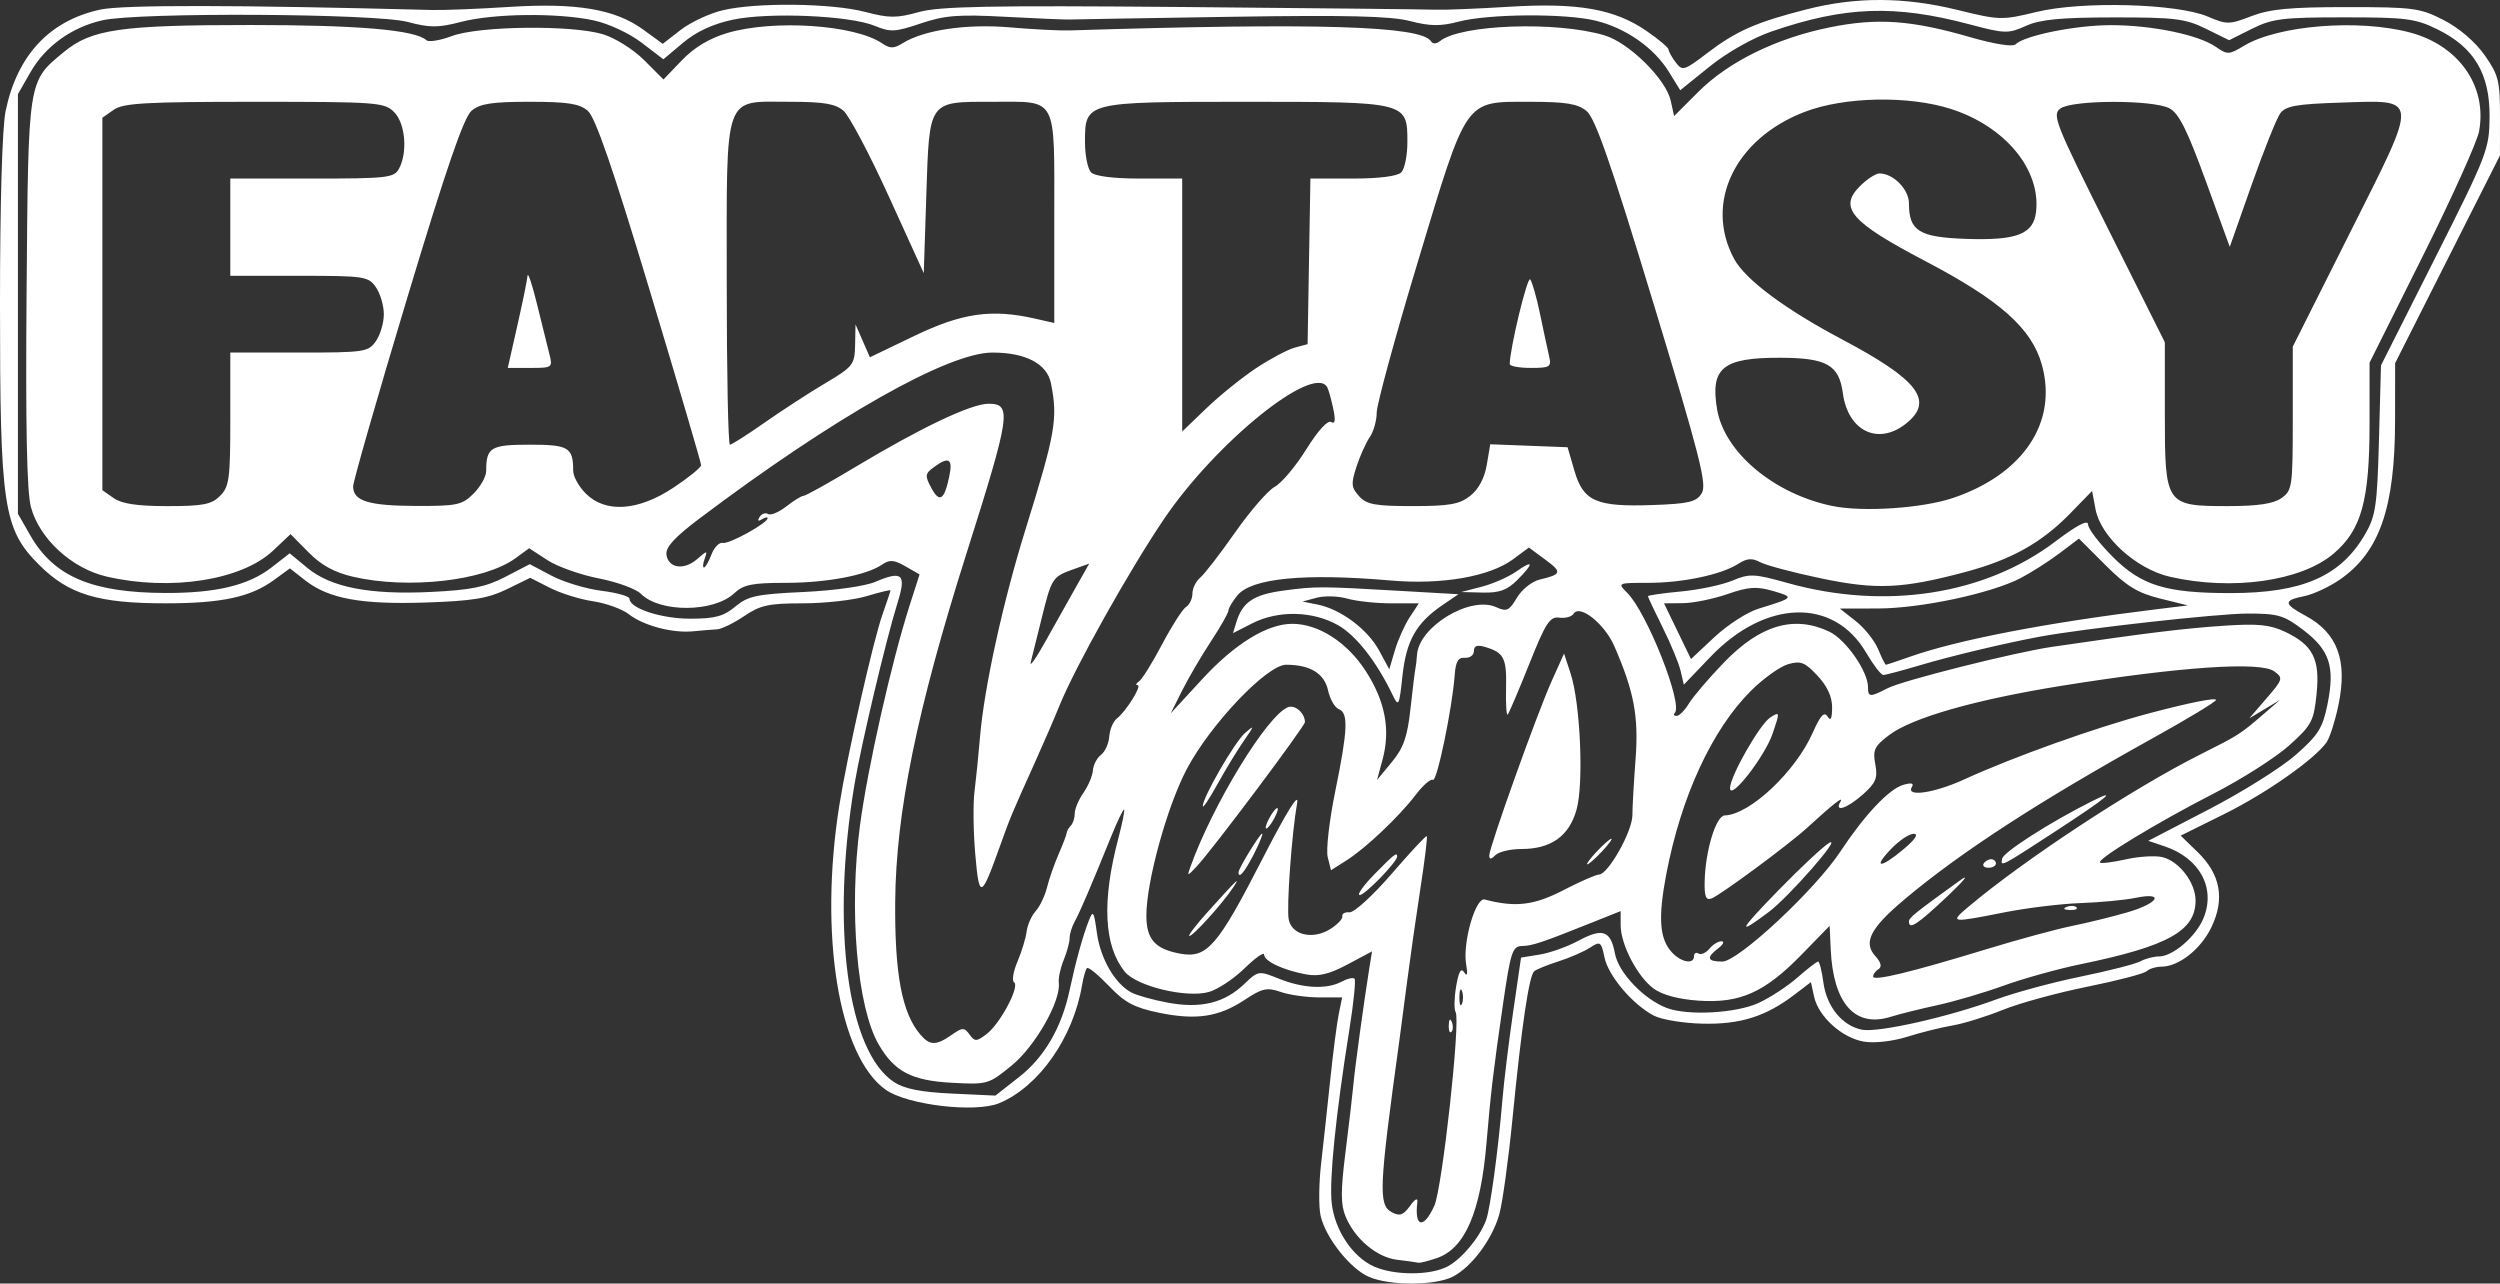 <?xml version="1.0" encoding="UTF-8" standalone="no"?>
<!-- Created with Inkscape (http://www.inkscape.org/) -->

<svg
   version="1.1"
   id="svg1758"
   width="488.491"
   height="250.801"
   viewBox="0 0 488.491 250.801"
   sodipodi:docname="fant-vape-white.svg"
   inkscape:version="1.2.1 (9c6d41e, 2022-07-14)"
   xmlns:inkscape="http://www.inkscape.org/namespaces/inkscape"
   xmlns:sodipodi="http://sodipodi.sourceforge.net/DTD/sodipodi-0.dtd"
   xmlns="http://www.w3.org/2000/svg"
   xmlns:svg="http://www.w3.org/2000/svg">
  <rect x="0" y="0" width="488.491" height="250.801" fill="#333333" stroke="none"/>
  <defs
     id="defs1762" />
  <sodipodi:namedview
     id="namedview1760"
     pagecolor="#ffffff"
     bordercolor="#666666"
     borderopacity="1.0"
     inkscape:showpageshadow="2"
     inkscape:pageopacity="0.0"
     inkscape:pagecheckerboard="0"
     inkscape:deskcolor="#d1d1d1"
     showgrid="false"
     inkscape:zoom="1.0507812"
     inkscape:cx="211.74721"
     inkscape:cy="101.35316"
     inkscape:window-width="1292"
     inkscape:window-height="704"
     inkscape:window-x="74"
     inkscape:window-y="27"
     inkscape:window-maximized="1"
     inkscape:current-layer="g1764"
     showborder="false" />
  <g
     inkscape:groupmode="layer"
     inkscape:label="Image"
     id="g1764"
     transform="translate(601.305,-111.728)">
    <path
       style="fill:#ffffff"
       d="m -333.826,361.222 c -3.684,-1.605 -8.484,-7.684 -9.44,-11.957 -0.388,-1.732 -0.342,-6.299 0.1,-10.149 0.443,-3.85 1.251,-11.275 1.797,-16.5 0.545,-5.225 1.289,-10.963 1.653,-12.75 l 0.661,-3.25 h -4.476 c -2.462,0 -5.856,-0.481 -7.542,-1.069 -2.658,-0.927 -3.592,-0.721 -7.009,1.54 -5.091,3.369 -9.492,4.028 -16.811,2.518 -4.776,-0.985 -6.644,-1.987 -9.723,-5.21 -2.096,-2.195 -4.028,-3.773 -4.294,-3.507 -0.266,0.266 -0.701,1.776 -0.968,3.356 -1.732,10.262 -8.425,19.8 -16.163,23.035 -4.66,1.948 -18.009,0.368 -22.22,-2.631 -9.196,-6.548 -13.06,-30.348 -9.032,-55.623 1.569,-9.846 6.611,-32.121 8.439,-37.284 0.852,-2.407 1.549,-4.5 1.549,-4.652 0,-0.152 -2.097,0.355 -4.659,1.126 -2.562,0.771 -8.167,1.402 -12.456,1.402 -6.667,0 -8.33,0.362 -11.481,2.5 -2.026,1.375 -4.409,2.537 -5.294,2.581 -0.886,0.045 -2.96,0.215 -4.61,0.38 -4.09,0.407 -9.745,-1.082 -12.619,-3.324 -1.309,-1.021 -4.46,-2.163 -7.001,-2.538 -2.541,-0.375 -6.343,-1.561 -8.448,-2.634 l -3.828,-1.951 -4.552,2.226 c -3.679,1.799 -6.717,2.298 -15.84,2.602 -12.639,0.422 -18.991,-0.741 -23.554,-4.312 l -3.015,-2.359 -3.072,2.247 c -4.606,3.37 -10.228,4.582 -21.256,4.582 -13.191,0 -18.896,-1.738 -24.678,-7.52 -6.989,-6.989 -7.638,-11.313 -7.638,-50.878 0,-19.745 0.431,-34.583 1.099,-37.803 2.263,-10.91 8.609,-17.693 18.542,-19.818 4.414,-0.945 26.345,-0.916 64.859,0.084 2.2,0.057 8.958,-0.213 15.019,-0.599 13.149,-0.839 20.671,0.434 26.16,4.427 l 3.821,2.78 3.5,-2.713 c 1.925,-1.492 5.612,-3.218 8.193,-3.836 6.549,-1.568 21.312,-1.402 27.839,0.313 4.705,1.236 6.165,1.242 10.468,0.041 4.052,-1.131 13.82,-1.32 51.5,-0.997 25.575,0.22 47.85,0.457 49.5,0.527 1.65,0.07 8.115,-0.188 14.366,-0.573 13.471,-0.831 20.613,0.428 26.884,4.74 2.337,1.607 4.264,3.238 4.282,3.624 0.018,0.386 0.651,1.518 1.407,2.516 1.299,1.714 1.637,1.614 6.099,-1.791 5.7,-4.351 9.603,-6.072 19.462,-8.583 9.742,-2.481 19.118,-2.44 29.556,0.13 8.137,2.003 8.637,2.015 15.394,0.373 8.868,-2.155 27.489,-1.646 33.468,0.916 3.689,1.581 4.185,1.575 8.5,-0.09 3.601,-1.39 7.588,-1.769 18.611,-1.769 13.082,0 14.363,0.172 18.991,2.555 3.004,1.546 6.15,4.245 7.972,6.836 2.714,3.862 3.008,5.033 3,11.945 l -0.009,7.664 -10.241,20.287 -10.241,20.287 -0.012,11.213 c -0.018,17.035 -3.016,25.688 -10.759,31.054 -2.079,1.44 -5.231,2.909 -7.004,3.264 -4.101,0.82 -4.055,1.493 0.257,3.815 6.271,3.377 8.25,8.733 6.445,17.443 -0.643,3.1 -1.682,6.372 -2.31,7.27 -2.329,3.333 -11.764,9.955 -20.012,14.045 l -8.504,4.217 3.325,3.229 c 4.475,4.347 5.343,9.157 2.654,14.713 -2.078,4.293 -6.381,7.663 -9.783,7.663 -1.043,0 -2.323,0.398 -2.846,0.885 -0.522,0.486 -5.747,1.852 -11.611,3.034 -5.863,1.182 -13.291,3.218 -16.506,4.524 -3.215,1.306 -7.643,2.679 -9.839,3.049 -2.197,0.371 -6.178,1.363 -8.846,2.205 -2.795,0.882 -6.359,1.287 -8.406,0.954 -4.272,-0.693 -8.91,-4.863 -9.771,-8.784 l -0.626,-2.851 -3.226,2.461 c -5.58,4.256 -10.567,5.828 -17.942,5.657 -3.753,-0.087 -8.028,-0.79 -9.5,-1.561 -4.182,-2.191 -8.901,-7.746 -9.664,-11.378 -0.655,-3.115 -0.819,-3.224 -2.853,-1.902 -1.187,0.772 -3.958,1.976 -6.158,2.676 -2.2,0.7 -4.331,1.571 -4.734,1.936 -1.008,0.911 -2.461,10.772 -4.212,28.595 -0.811,8.25 -1.988,16.778 -2.616,18.951 -1.419,4.912 -5.38,10.209 -9.051,12.108 -3.449,1.784 -12.362,1.809 -16.407,0.046 z m 15.321,-2.008 c 2.795,-1.452 6.29,-5.637 7.57,-9.065 0.817,-2.187 2.362,-13.564 3.198,-23.532 0.3,-3.575 1.24,-11.287 2.091,-17.139 l 1.546,-10.639 3.648,-0.592 c 2.006,-0.326 5.387,-1.529 7.512,-2.675 4.793,-2.583 6.34,-2.048 7.191,2.484 0.703,3.746 5.63,8.919 10.121,10.627 4.071,1.548 13.482,1.044 17.889,-0.957 2.236,-1.016 5.67,-3.256 7.632,-4.978 1.962,-1.722 3.785,-3.132 4.053,-3.132 0.267,0 0.734,1.844 1.036,4.098 0.634,4.726 3.698,8.47 7.543,9.218 3.165,0.616 16.998,-2.505 26.222,-5.915 3.603,-1.332 11.028,-3.34 16.5,-4.463 5.472,-1.122 10.731,-2.468 11.686,-2.99 0.955,-0.522 2.582,-0.949 3.615,-0.949 2.701,0 7.178,-3.827 8.679,-7.418 2.469,-5.908 -0.679,-11.775 -7.561,-14.092 l -3.21,-1.081 11.87,-6.158 c 6.529,-3.387 14.166,-8.18 16.972,-10.652 4.4,-3.876 5.252,-5.241 6.194,-9.933 1.465,-7.294 0.416,-10.515 -4.693,-14.416 -3.821,-2.917 -4.941,-3.25 -10.93,-3.249 -5.803,9.7e-4 -32.012,2.92 -40.672,4.53 -6.765,1.258 -17.383,3.791 -23.355,5.573 -3.495,1.043 -6.715,1.896 -7.155,1.896 -0.44,0 -1.952,-1.966 -3.361,-4.37 -6.323,-10.79 -19.656,-10.416 -30.436,0.853 l -5.181,5.416 -0.628,-2.7 c -0.345,-1.485 -1.923,-5.301 -3.506,-8.48 -1.583,-3.179 -2.878,-5.926 -2.878,-6.105 0,-0.179 2.891,-0.596 6.425,-0.925 3.534,-0.33 8.069,-1.287 10.078,-2.126 3.364,-1.405 4.221,-1.368 10.825,0.476 19.075,5.325 38.499,2.31 52.269,-8.112 4.229,-3.201 6.402,-4.334 6.402,-3.338 0,0.829 2.175,3.683 4.834,6.341 5.605,5.605 10.373,7.071 22.997,7.071 14.049,0 21.522,-3.268 26.3,-11.5 2.072,-3.571 2.363,-5.556 2.713,-18.494 l 0.391,-14.494 10.587,-21.006 c 10.187,-20.212 10.589,-21.255 10.632,-27.579 0.058,-8.395 -3.002,-13.542 -10.139,-17.056 -4.346,-2.14 -6.132,-2.371 -18.316,-2.371 -11.969,0 -14.007,0.253 -17.969,2.233 l -4.469,2.233 -4.531,-2.233 c -4.016,-1.979 -6.065,-2.232 -18.031,-2.22 -10.368,0.01 -14.348,0.395 -17.157,1.66 -3.443,1.551 -4.087,1.533 -11,-0.303 -14.608,-3.879 -24.339,-3.533 -38.646,1.375 -3.696,1.268 -8.697,4.092 -12.094,6.829 l -5.791,4.667 -2.238,-3.62 c -2.9,-4.691 -8.379,-8.518 -14.266,-9.966 -5.942,-1.461 -20.918,-1.357 -26.807,0.186 -3.541,0.928 -5.565,0.903 -9.5,-0.118 -3.772,-0.979 -12.365,-1.183 -35,-0.83 -16.5,0.257 -30.675,0.497 -31.5,0.532 -0.825,0.035 -6.45,-0.203 -12.5,-0.53 -9.223,-0.498 -11.902,-0.289 -16.584,1.294 -4.994,1.688 -5.946,1.738 -9,0.469 -4.837,-2.01 -20.682,-2.693 -27.736,-1.196 -3.866,0.82 -7.116,2.325 -9.689,4.485 l -3.871,3.25 -4.265,-3.256 c -2.418,-1.846 -6.471,-3.729 -9.359,-4.348 -7.028,-1.507 -19.497,-1.368 -25.884,0.289 -4.516,1.171 -6.107,1.173 -10.468,0.012 -6.251,-1.664 -52.657,-1.911 -59.643,-0.317 -6.053,1.381 -11.138,5.062 -14.074,10.188 l -2.426,4.236 v 41 41 l 2.426,4.236 c 4.6,8.031 12.025,11.194 26.381,11.239 9.923,0.031 16.252,-1.49 20.743,-4.986 l 3.551,-2.763 3.449,2.848 c 4.62,3.814 12.158,5.28 24.173,4.701 7.802,-0.376 10.681,-0.96 14.512,-2.948 l 4.779,-2.48 4.27,2.258 c 2.348,1.242 6.732,2.566 9.742,2.942 3.01,0.376 5.472,1.07 5.472,1.543 0,1.879 6.168,3.91 11.874,3.91 4.817,0 6.52,-0.458 8.8,-2.365 2.47,-2.067 4.153,-2.427 13.327,-2.851 5.967,-0.276 12.011,-1.128 14,-1.973 5.314,-2.259 6.127,-1.519 4.401,4.001 -2.275,7.277 -7.169,27.924 -8.458,35.689 -4.608,27.749 -1.367,52.038 7.744,58.041 2.012,1.325 5.231,1.965 11.312,2.249 l 8.5,0.397 4.675,-3.669 c 4.903,-3.848 8.261,-9.621 9.807,-16.857 1.189,-5.565 2.584,-10.632 3.744,-13.593 0.861,-2.199 1.015,-1.977 1.606,2.335 0.689,5.029 3.514,9.908 6.734,11.632 1.06,0.567 4.291,1.468 7.18,2.001 6.399,1.181 11.01,0.05 14.87,-3.649 2.743,-2.628 2.803,-2.637 6.846,-1.02 4.716,1.887 9.304,2.094 12.189,0.551 1.111,-0.595 2.245,-0.856 2.52,-0.581 0.275,0.275 -0.17,4.699 -0.99,9.831 -2.694,16.877 -3.979,29.501 -3.466,34.053 0.597,5.293 4.094,10.517 8.284,12.371 3.958,1.752 10.93,1.754 14.3,0.004 z m -9.8,-1.329 c -3.965,-0.467 -8.262,-4.073 -10.08,-8.46 -0.965,-2.331 -0.967,-5.007 -0.006,-12.633 0.67,-5.321 1.362,-11.25 1.538,-13.175 0.312,-3.421 2.073,-16.284 3.114,-22.746 l 0.523,-3.246 -4.794,2.555 c -3.598,1.917 -5.628,2.4 -8.134,1.933 -4.464,-0.831 -8.161,-2.58 -8.161,-3.861 0,-0.573 -1.713,0.63 -3.807,2.675 -2.094,2.045 -5.226,4.124 -6.961,4.622 -4.356,1.249 -14.139,-1.1 -16.447,-3.95 -4.094,-5.056 -4.516,-13.738 -1.267,-26.054 0.774,-2.935 1.28,-5.465 1.124,-5.621 -0.156,-0.156 -1.33,2.298 -2.608,5.453 -3.88,9.58 -6.056,14.651 -7.069,16.474 -0.531,0.955 -0.965,2.388 -0.965,3.185 0,0.797 -0.52,2.715 -1.156,4.264 -0.636,1.548 -1.067,3.547 -0.958,4.442 0.434,3.559 -4.588,12.397 -9.18,16.155 -4.534,3.712 -4.753,3.775 -11.726,3.398 -7.844,-0.424 -11.172,-2.157 -14.26,-7.429 -4.262,-7.278 -5.893,-26.345 -3.672,-42.929 1.515,-11.312 6.172,-31.936 9.686,-42.896 l 1.947,-6.073 -2.754,-1.581 c -2.247,-1.29 -3.092,-1.351 -4.59,-0.332 -3.096,2.107 -10.838,3.56 -18.964,3.56 -6.417,0 -8.115,0.349 -9.914,2.04 -3.994,3.752 -14.532,3.816 -18.212,0.11 -0.96,-0.967 -4.671,-2.326 -8.246,-3.02 -3.575,-0.694 -8.098,-2.304 -10.051,-3.578 l -3.551,-2.316 -2.714,1.977 c -6.039,4.399 -20.908,6.086 -31.695,3.596 -3.63,-0.838 -6.211,-2.252 -8.69,-4.761 l -3.526,-3.569 -3.43,3.235 c -6.13,5.782 -20.003,7.945 -32.479,5.065 -6.825,-1.575 -13.161,-7.385 -14.82,-13.59 -0.801,-2.996 -1.06,-15.802 -0.848,-42 0.339,-41.915 0.209,-41.08 7.311,-46.934 5.386,-4.44 11.054,-5.255 36.521,-5.255 20.983,0 32.131,0.965 34.285,2.969 0.446,0.415 2.696,0.048 5,-0.815 5.279,-1.979 23.401,-2.194 29.491,-0.351 2.402,0.727 5.967,2.967 8.071,5.071 l 3.768,3.768 3.605,-3.76 c 2.395,-2.498 5.368,-4.284 8.861,-5.321 9.036,-2.683 24.915,-1.618 30.275,2.031 1.535,1.045 2.273,1.037 4,-0.043 4.14,-2.588 12.511,-3.821 20.965,-3.088 4.484,0.389 9.728,0.657 11.653,0.597 48.392,-1.521 68.74,-0.906 70.618,2.133 0.331,0.536 1.033,0.523 1.721,-0.032 4.063,-3.28 22.759,-3.944 32.161,-1.143 4.813,1.434 12.028,8.557 12.958,12.794 l 0.655,2.981 4.726,-4.726 c 5.893,-5.893 15.251,-10.489 25.661,-12.603 9.322,-1.893 15.941,-1.428 27.557,1.937 4.596,1.331 8.236,1.908 8.756,1.388 1.741,-1.741 11.794,-3.764 18.687,-3.76 8.047,0.004 17.124,1.895 20.521,4.274 2.183,1.529 2.544,1.514 5.409,-0.223 6.646,-4.029 22.397,-5.299 32.47,-2.619 9.558,2.544 15.115,10.489 13.502,19.304 -0.376,2.054 -5.345,13.069 -11.043,24.476 l -10.359,20.741 v 11.828 c 0,15.11 -1.565,20.806 -6.993,25.452 -6.327,5.416 -19.912,7.341 -32.042,4.541 -6.569,-1.516 -13.502,-7.816 -14.509,-13.184 l -0.672,-3.58 -4.21,4.332 c -5.632,5.795 -11.541,9.102 -20.574,11.513 -12.3,3.284 -17.381,3.504 -28.256,1.225 -5.366,-1.125 -10.683,-2.541 -11.817,-3.148 -1.571,-0.841 -2.58,-0.768 -4.244,0.304 -3.31,2.133 -10.869,3.735 -17.626,3.735 -6.014,0 -6.043,0.014 -4.099,1.959 3.857,3.857 10.953,21.796 9.283,23.467 -0.316,0.316 -0.154,0.575 0.36,0.575 0.514,0 1.602,-1.099 2.417,-2.441 0.815,-1.343 3.88,-4.932 6.812,-7.975 7.096,-7.367 13.725,-9.312 20.605,-6.047 3.217,1.527 7.565,7.763 7.565,10.85 0,1.971 0.369,1.991 3.817,0.209 2.927,-1.514 24.809,-7.019 32.183,-8.097 18.872,-2.759 25.61,-3.585 33.662,-4.126 6.51,-0.438 8.903,-0.197 11.825,1.189 5.474,2.598 6.858,5.339 6.154,12.191 -0.544,5.297 -0.966,6.084 -5.366,10.029 -2.626,2.354 -9.275,6.588 -14.775,9.408 -11.024,5.652 -22.827,12.817 -22.18,13.464 0.228,0.228 2.513,-0.056 5.078,-0.631 2.565,-0.575 5.782,-0.765 7.149,-0.422 3.289,0.826 6.453,4.982 6.453,8.478 0,5.934 -5.419,8.931 -22.509,12.449 -4.395,0.905 -11.141,2.784 -14.991,4.177 -3.85,1.393 -9.7,3.114 -13,3.826 -3.3,0.712 -7.386,1.73 -9.08,2.263 -6.961,2.189 -11.225,-2.606 -11.709,-13.17 l -0.211,-4.612 -5.5,5.645 c -7.183,7.373 -12.017,9.534 -20.081,8.98 -3.943,-0.271 -7.102,-1.114 -8.788,-2.345 -3.18,-2.322 -6.464,-8.622 -6.464,-12.401 v -2.756 l -5.083,2.035 c -10.332,4.137 -12.128,4.743 -14.171,4.786 -1.891,0.04 -2.242,1.104 -3.725,11.294 -1.866,12.822 -2.409,17.389 -3.239,27.25 -1.127,13.393 -4.186,20.516 -9.624,22.412 -1.717,0.599 -3.393,1.016 -3.723,0.928 -0.33,-0.088 -2.176,-0.345 -4.101,-0.572 z m 7.253,-10.518 c 1.56,-3.424 5.174,-36.251 4.169,-37.876 -0.322,-0.521 -0.274,-2.79 0.106,-5.042 0.491,-2.908 0.949,-3.694 1.58,-2.713 0.581,0.902 0.709,0.341 0.372,-1.619 -0.721,-4.186 1.839,-13.104 3.627,-12.631 5.976,1.582 9.625,1.154 15.326,-1.797 3.263,-1.689 6.413,-3.073 7,-3.074 1.765,-0.003 6.515,-8.413 6.529,-11.562 0.008,-1.615 0.288,-6.56 0.623,-10.99 0.63,-8.331 -0.291,-13.224 -4.159,-22.094 -1.903,-4.363 -6.765,-8.231 -7.946,-6.321 -0.362,0.585 -1.62,0.93 -2.796,0.766 -1.844,-0.257 -2.655,0.997 -5.889,9.096 -2.063,5.167 -3.952,9.596 -4.198,9.842 -0.246,0.246 -0.389,-2.066 -0.317,-5.139 0.138,-5.891 -0.394,-6.954 -4.03,-8.052 -1.615,-0.488 -2.25,-0.268 -2.25,0.776 0,0.801 -0.787,1.394 -1.75,1.317 -1.317,-0.105 -1.813,0.727 -2.004,3.361 -0.471,6.479 -3.481,20.973 -4.255,20.494 -0.422,-0.261 -1.921,1.038 -3.331,2.886 -3.292,4.317 -9.781,10.461 -13.599,12.879 l -2.986,1.89 -0.641,-2.552 c -0.352,-1.404 0.306,-7.175 1.463,-12.824 2.468,-12.055 2.612,-15.363 0.697,-16.097 -0.773,-0.297 -1.715,-1.947 -2.093,-3.667 -0.727,-3.312 -3.503,-5.008 -8.197,-5.008 -3.746,0 -14.876,11.721 -19.468,20.5 -3.825,7.313 -7.837,21.907 -7.837,28.508 0,4.624 1.675,6.521 6.565,7.439 5.266,0.988 7.323,-1.371 16.081,-18.446 4.721,-9.204 7.21,-13.222 6.814,-11 -1.048,5.888 -2.095,20.366 -1.647,22.761 0.571,3.05 4.681,4.021 8.08,1.909 1.433,-0.891 2.512,-2.028 2.396,-2.527 -0.116,-0.499 0.521,-0.848 1.415,-0.775 0.894,0.073 4.589,-3.303 8.211,-7.502 3.622,-4.199 6.716,-7.518 6.876,-7.376 0.16,0.142 -0.395,4.702 -1.233,10.134 -0.838,5.432 -2.018,13.701 -2.623,18.376 -0.604,4.675 -1.285,9.85 -1.513,11.5 -3.968,28.766 -4.114,32.06 -1.482,33.468 1.567,0.839 2.254,0.605 3.567,-1.215 0.991,-1.374 1.554,-1.668 1.441,-0.754 -0.611,4.937 1.208,5.35 3.304,0.75 z m 2.826,-35.333 c 0.048,-1.165 0.285,-1.402 0.604,-0.604 0.289,0.722 0.253,1.584 -0.079,1.917 -0.332,0.332 -0.569,-0.258 -0.525,-1.312 z m -47.052,-22.167 c 5.748,-6.377 6.532,-7.125 4.877,-4.653 -2.127,3.177 -7.756,9.403 -8.501,9.403 -0.362,0 1.269,-2.138 3.624,-4.75 z m 32.473,-7.25 c 3.849,-3.942 4.5,-4.453 4.5,-3.535 0,1.049 -6.29,7.535 -7.307,7.535 -0.605,0 0.658,-1.8 2.807,-4 z m -35.904,-1.5 c 4.422,-12.296 15.031,-29.652 19.074,-31.204 1.382,-0.53 3.276,1.126 3.315,2.898 0.017,0.788 -18.015,24.851 -21.096,28.15 -1.898,2.033 -1.972,2.042 -1.293,0.155 z m 9.404,1.057 c 0,-0.739 4.167,-7.557 4.619,-7.557 0.232,0 -0.497,1.8 -1.619,4 -1.791,3.511 -3,4.944 -3,3.557 z m 70,-4.057 c 1.292,-1.375 2.574,-2.5 2.849,-2.5 0.275,0 -0.557,1.125 -1.849,2.5 -1.292,1.375 -2.574,2.5 -2.849,2.5 -0.275,0 0.557,-1.125 1.849,-2.5 z m -21,0.758 c 0,-1.634 9.345,-27.745 12.204,-34.1 l 2.404,-5.342 1.268,3.842 c 1.919,5.817 2.612,21.529 1.176,26.657 -1.444,5.158 -4.981,7.685 -10.756,7.685 -2.143,0 -4.436,0.54 -5.096,1.2 -0.866,0.866 -1.2,0.882 -1.2,0.058 z m -43,-7.258 c 0.589,-1.1 1.295,-2 1.57,-2 0.275,0 0.018,0.9 -0.57,2 -0.589,1.1 -1.295,2 -1.57,2 -0.275,0 -0.018,-0.9 0.57,-2 z m -12.982,-2.36 c -0.036,-1.696 6.243,-12.565 8.281,-14.334 1.863,-1.617 1.835,-1.455 -0.261,1.561 -1.287,1.852 -3.614,5.677 -5.171,8.5 -1.557,2.823 -2.839,4.746 -2.849,4.273 z m -49.094,44.701 c 2.146,-1.503 2.478,-1.511 3.517,-0.09 1.039,1.421 1.355,1.412 3.338,-0.09 2.646,-2.005 6.539,-9.33 5.37,-10.105 -0.459,-0.305 -0.163,-2.129 0.659,-4.054 0.822,-1.925 1.626,-4.561 1.786,-5.859 0.161,-1.297 0.957,-3.097 1.771,-4 0.813,-0.903 1.812,-2.991 2.22,-4.641 0.408,-1.65 1.428,-4.575 2.267,-6.5 0.839,-1.925 1.553,-3.8 1.586,-4.167 0.033,-0.367 0.398,-1.004 0.811,-1.417 0.412,-0.412 0.75,-1.475 0.75,-2.361 0,-0.886 0.765,-2.703 1.701,-4.039 0.935,-1.335 1.765,-3.303 1.844,-4.372 0.079,-1.069 0.794,-2.439 1.589,-3.044 0.795,-0.605 1.52,-2.217 1.611,-3.581 0.091,-1.364 0.755,-2.939 1.474,-3.5 1.834,-1.429 4.99,-6.516 4.054,-6.535 -0.425,-0.008 -0.29,-0.346 0.301,-0.75 0.591,-0.404 2.616,-3.66 4.5,-7.235 1.884,-3.575 3.989,-6.86 4.676,-7.3 0.688,-0.44 1.25,-1.622 1.25,-2.628 0,-1.005 0.678,-2.39 1.506,-3.078 0.828,-0.687 3.91,-4.68 6.848,-8.872 2.938,-4.192 6.423,-8.203 7.744,-8.912 1.321,-0.709 4.088,-3.999 6.148,-7.312 2.248,-3.614 4.19,-5.748 4.857,-5.336 0.782,0.483 0.897,-0.314 0.387,-2.688 -0.399,-1.856 -0.923,-3.713 -1.166,-4.125 -2.706,-4.598 -21.755,10.805 -31.892,25.788 -6.791,10.038 -17.397,28.977 -20.418,36.462 -0.999,2.475 -3.239,7.65 -4.978,11.5 -4.338,9.604 -4.635,10.316 -6.669,16 -3.668,10.252 -4.032,10.37 -4.801,1.555 -0.383,-4.396 -0.452,-9.919 -0.152,-12.274 0.3,-2.355 0.782,-7.123 1.071,-10.596 0.805,-9.678 4.473,-26.423 8.913,-40.685 5.84,-18.761 6.333,-21.599 4.956,-28.488 -0.766,-3.828 -4.92,-6.012 -11.436,-6.012 -8.665,0 -30.928,12.608 -57.197,32.393 -4.922,3.707 -6.704,5.652 -6.5,7.096 0.377,2.675 3.448,3.107 6.024,0.848 1.928,-1.691 2.044,-1.698 1.457,-0.088 -0.351,0.963 -0.416,1.75 -0.145,1.75 0.271,0 0.929,-1.145 1.461,-2.546 0.532,-1.4 1.534,-2.417 2.225,-2.26 1.224,0.278 8.757,-3.881 8.757,-4.835 0,-0.263 -0.52,-0.156 -1.155,0.236 -0.721,0.446 -0.883,0.274 -0.431,-0.457 0.398,-0.644 1.147,-0.909 1.664,-0.59 0.517,0.32 2.122,-0.348 3.566,-1.484 1.444,-1.136 2.957,-2.065 3.363,-2.065 0.406,0 4.957,-2.534 10.115,-5.631 12.827,-7.702 22.654,-12.369 26.043,-12.369 4.602,0 4.29,2.106 -4.346,29.35 -9.639,30.409 -13.758,50.542 -13.898,67.936 -0.114,14.167 1.319,21.759 4.899,25.963 1.856,2.18 3.095,2.198 6.105,0.09 z m 99.738,-8.59 c -0.277,-0.688 -0.504,-0.125 -0.504,1.25 0,1.375 0.227,1.938 0.504,1.25 0.277,-0.688 0.277,-1.812 0,-2.5 z m 102.838,-8.276 c 6.05,-1.847 13.475,-3.857 16.5,-4.468 3.025,-0.611 7.862,-1.804 10.75,-2.651 6.098,-1.789 7.278,-3.995 1.5,-2.804 -2.062,0.425 -6.9,0.884 -10.75,1.02 -3.85,0.136 -10.6,0.964 -15,1.838 -10.289,2.046 -10.575,2.005 -7,-1.013 11.01,-9.294 32.127,-23.182 45.371,-29.838 7.712,-3.876 7.812,-3.94 12.629,-8.096 l 3,-2.588 -3,1.799 -3,1.799 3.372,-3.91 c 3.214,-3.726 3.285,-3.974 1.508,-5.273 -2.687,-1.964 -18.21,-0.917 -41.38,2.793 -16.921,2.709 -29.353,6.249 -33.839,9.635 -2.91,2.196 -3.262,2.932 -2.738,5.725 0.506,2.698 0.126,3.628 -2.402,5.881 -3.116,2.776 -5.683,3.607 -4.408,1.426 0.721,-1.233 -1.471,0.488 -6.525,5.123 -3.531,3.239 -16.889,13.113 -18.656,13.791 -1.097,0.421 -1.413,-0.352 -1.351,-3.308 0.125,-5.986 2.209,-12.85 3.92,-12.91 4.936,-0.173 13.829,-8.545 17.22,-16.211 1.473,-3.331 2.224,-4.146 2.872,-3.122 0.612,0.967 0.882,0.436 0.893,-1.758 0.01,-2.096 -0.941,-4.168 -2.855,-6.217 -2.465,-2.639 -3.278,-2.956 -5.75,-2.244 -1.584,0.456 -4.858,2.804 -7.276,5.217 -7.603,7.588 -13.639,20.678 -16.529,35.846 -1.609,8.444 -1.324,12.555 1.051,15.18 1.836,2.029 4.375,2.495 4.375,0.803 0,-0.582 0.399,-0.812 0.887,-0.511 0.488,0.301 1.443,-0.122 2.122,-0.941 0.68,-0.819 1.743,-1.475 2.363,-1.457 0.62,0.018 0.34,0.63 -0.622,1.36 -2.419,1.836 -2.19,2.608 0.773,2.608 3.102,0 18.129,-14.002 23.074,-21.5 4.688,-7.108 9.517,-12.233 12.278,-13.029 1.619,-0.467 2.157,-0.332 1.691,0.422 -1.245,2.014 4.369,1.195 10.248,-1.495 9.645,-4.413 25.659,-10.134 36.186,-12.926 7.758,-2.058 12.999,-3.103 12.992,-2.591 -0.004,0.34 -5.517,3.675 -12.25,7.411 -22.264,12.352 -37.648,22.336 -48.585,31.53 -6.683,5.618 -8.144,8.431 -5.751,11.075 1.128,1.247 1.356,2.132 0.659,2.563 -0.586,0.362 -1.065,1.022 -1.065,1.466 0,0.954 7.343,-0.825 22.5,-5.452 z m -41,-11.407 c 4.4,-4.513 8.871,-8.685 9.936,-9.271 2.605,-1.434 -7.893,10.563 -11.825,13.512 -6.358,4.769 -5.905,3.753 1.889,-4.241 z m 25.5,6.121 c 0,-0.761 1.085,-1.637 10,-8.069 1.925,-1.389 0.8,0.021 -2.5,3.133 -5.843,5.51 -7.5,6.6 -7.5,4.936 z m 30.812,-2.871 c 0.722,-0.289 1.584,-0.253 1.917,0.079 0.332,0.332 -0.258,0.569 -1.312,0.525 -1.165,-0.048 -1.402,-0.285 -0.604,-0.604 z m -16.209,-8.484 c 0.283,-0.458 0.938,-0.833 1.456,-0.833 0.518,0 0.941,0.375 0.941,0.833 0,0.458 -0.655,0.833 -1.456,0.833 -0.801,0 -1.224,-0.375 -0.941,-0.833 z m 3.616,-0.959 c 0.274,-1.28 9.235,-7.025 17.281,-11.079 5.712,-2.878 3.367,-0.923 -7,5.834 -10.622,6.923 -10.643,6.934 -10.281,5.245 z m -53.177,-13.734 c -0.068,-2.219 5.834,-12.581 7.902,-13.872 1.849,-1.155 1.863,-1.054 0.422,3.174 -1.531,4.493 -8.249,13.128 -8.323,10.698 z m 33.958,11.86 c 2.228,-1.876 2.932,-2.956 1.937,-2.973 -0.86,-0.015 -2.856,1.323 -4.437,2.973 -3.681,3.842 -2.064,3.842 2.5,0 z m -96.388,-27.493 c 0.421,-3.854 0.85,-7.344 0.952,-7.757 0.103,-0.412 0.243,-1.615 0.311,-2.673 0.361,-5.549 10.433,-11.624 15.468,-9.33 2.05,0.934 2.547,0.709 4.05,-1.835 0.942,-1.595 2.927,-3.19 4.41,-3.544 4.369,-1.043 4.484,-1.442 1.13,-3.917 l -3.192,-2.355 -3.121,2.309 c -4.562,3.376 -13.92,4.998 -23.84,4.134 -16.809,-1.465 -27.171,-0.472 -29.968,2.874 -0.96,1.148 -1.76,2.491 -1.778,2.984 -0.018,0.493 -1.549,3.193 -3.402,6 -1.853,2.807 -4.385,7.129 -5.627,9.604 l -2.258,4.5 6.139,-6.667 c 6.395,-6.944 12.718,-10.833 17.615,-10.833 5.132,0 10.75,3.616 14.374,9.253 3.799,5.908 4.845,11.442 3.267,17.284 l -1.071,3.964 2.888,-3.493 c 2.299,-2.781 3.044,-4.923 3.653,-10.5 z m -3.453,-2.507 c -3.174,-6.618 -7.145,-11.704 -10.723,-13.734 -4.931,-2.798 -11.691,-2.941 -16.764,-0.354 l -3.751,1.912 0.658,-2.162 c 1.188,-3.904 3.39,-5.376 9.203,-6.153 6.374,-0.852 7.099,-0.85 22.953,0.064 l 11.235,0.647 -3.143,2.14 c -5.101,3.473 -7.059,6.946 -7.794,13.824 -0.623,5.834 -0.766,6.125 -1.874,3.816 z m 3.283,-15.271 1.788,-2.729 h -5.372 c -2.954,0 -6.818,-0.415 -8.585,-0.922 -1.767,-0.507 -4.464,-0.586 -5.993,-0.177 l -2.78,0.745 3,0.604 c 4.486,0.903 9.75,4.848 11.979,8.976 l 1.979,3.666 1.098,-3.717 c 0.604,-2.045 1.902,-4.946 2.886,-6.446 z m 14.058,-5.971 c 2.2,-0.569 5.237,-1.903 6.75,-2.965 3.444,-2.417 3.536,-1.67 0.205,1.661 -1.971,1.971 -3.494,2.522 -6.75,2.442 l -4.205,-0.103 z m -79.294,0.111 2.621,-4.63 -3.163,1.13 c -4.024,1.438 -4.193,1.702 -6.133,9.57 -0.89,3.608 -1.848,7.461 -2.129,8.561 -0.281,1.1 0.995,-0.7 2.836,-4 1.841,-3.3 4.527,-8.084 5.969,-10.63 z m 171.447,-17.473 c 13.705,-4.652 20.453,-14.785 17.32,-26.005 -1.99,-7.127 -8.14,-12.591 -22.857,-20.306 -14.46,-7.581 -16.903,-10.39 -12.694,-14.599 1.368,-1.368 3.082,-2.487 3.81,-2.487 2.711,0 5.768,3.108 5.768,5.866 0,5.375 1.986,6.605 11.169,6.921 9.918,0.341 13.169,-0.917 13.669,-5.292 0.943,-8.234 -6.011,-16.66 -16.566,-20.074 -8.284,-2.679 -20.915,-2.432 -28.68,0.562 -13.61,5.247 -19.616,17.762 -13.769,28.688 2.161,4.039 9.949,9.851 21.107,15.756 14.987,7.93 18.092,12.05 12.434,16.5 -5.418,4.262 -11.284,1.401 -12.277,-5.989 -0.744,-5.538 -3.164,-6.904 -12.273,-6.924 -11.209,-0.025 -13.666,1.988 -12.3,10.076 1.419,8.4 11.081,16.514 22.485,18.882 5.98,1.242 17.641,0.465 23.653,-1.576 z m -338.653,-0.397 c 1.795,-1.795 2,-3.333 2,-15 v -13 h 13.443 c 12.758,0 13.523,-0.113 15,-2.223 0.856,-1.222 1.557,-3.597 1.557,-5.277 0,-1.68 -0.701,-4.055 -1.557,-5.277 -1.477,-2.109 -2.242,-2.223 -15,-2.223 h -13.443 v -9.5 -9.5 h 15.965 c 14.76,0 16.043,-0.146 17,-1.934 1.726,-3.224 1.234,-8.867 -0.965,-11.066 -1.895,-1.895 -3.333,-2 -27.277,-2 -21.26,0 -25.631,0.247 -27.5,1.557 l -2.223,1.557 v 36.387 36.387 l 2.223,1.557 c 1.577,1.105 4.627,1.557 10.5,1.557 6.944,0 8.6,-0.322 10.277,-2 z m 49.545,-0.455 c 1.35,-1.35 2.455,-3.338 2.455,-4.418 0,-4.606 0.864,-5.127 8.5,-5.127 7.636,0 8.5,0.521 8.5,5.127 0,1.08 1.105,3.068 2.455,4.418 3.854,3.854 10.239,3.428 17.126,-1.143 2.981,-1.978 5.419,-3.959 5.419,-4.402 0,-0.443 -4.522,-15.811 -10.048,-34.153 -7.22,-23.963 -10.629,-33.84 -12.111,-35.098 -1.641,-1.393 -3.957,-1.75 -11.341,-1.75 -7.377,0 -9.705,0.359 -11.36,1.75 -1.515,1.274 -4.944,11.254 -12.611,36.704 -5.791,19.225 -10.53,35.74 -10.53,36.7 0,2.854 2.996,3.783 12.295,3.816 8.026,0.028 9.01,-0.184 11.25,-2.424 z m 8.537,-32.795 c 1.026,-4.537 1.924,-8.925 1.996,-9.75 0.071,-0.825 0.9,1.65 1.841,5.5 0.941,3.85 2.028,8.238 2.415,9.75 0.688,2.691 0.608,2.75 -3.707,2.75 h -4.411 z m 186.195,33.246 c 1.631,-1.283 2.793,-3.456 3.23,-6.04 l 0.682,-4.036 7.554,0.29 7.554,0.29 1.346,4.626 c 1.731,5.951 4.268,7.056 15.301,6.667 7.052,-0.249 8.509,-0.598 9.563,-2.293 1.064,-1.712 -0.309,-7.108 -9.53,-37.459 -8.264,-27.199 -11.289,-35.876 -12.985,-37.25 -1.753,-1.42 -4.045,-1.791 -11.046,-1.791 -12.879,0 -12.171,-1.008 -21.889,31.2 -4.431,14.685 -8.056,27.972 -8.056,29.527 0,1.555 -0.611,3.715 -1.358,4.8 -0.747,1.085 -1.916,3.688 -2.598,5.785 -1.084,3.332 -1.019,4.057 0.513,5.75 1.479,1.634 3.117,1.937 10.463,1.937 7.202,0 9.151,-0.347 11.258,-2.004 z m 7.721,-25.746 c -0.003,-2.928 3.435,-17.194 3.99,-16.553 0.382,0.441 1.254,3.503 1.939,6.803 0.684,3.3 1.479,7.013 1.767,8.25 0.477,2.053 0.163,2.25 -3.586,2.25 -2.26,0 -4.109,-0.338 -4.109,-0.75 z m 150.778,26.193 c 2.117,-1.483 2.223,-2.222 2.223,-15.576 v -14.02 l 11.208,-22.321 c 13.553,-26.991 13.64,-25.866 -1.983,-25.362 -8.509,0.275 -10.621,0.654 -11.674,2.095 -0.707,0.968 -3.215,7.233 -5.574,13.923 l -4.289,12.164 -4.704,-12.923 c -3.614,-9.927 -5.258,-13.209 -7.094,-14.158 -3.266,-1.688 -18.973,-1.655 -21.298,0.045 -1.666,1.218 -1.017,2.855 9.309,23.491 l 11.1,22.182 v 14.009 c 0,17.772 0.161,18.009 12.277,18.009 5.873,0 8.923,-0.452 10.5,-1.557 z m -260.303,-4.193 c 0.745,-3.535 -0.041,-4.018 -3.006,-1.851 -1.723,1.26 -1.774,1.66 -0.511,4.02 1.612,3.012 2.547,2.436 3.517,-2.17 z m -36.101,-10.546 c 3.37,-2.363 8.714,-5.833 11.877,-7.711 5.447,-3.236 5.754,-3.628 5.832,-7.454 l 0.082,-4.039 1.405,3.21 1.405,3.21 8.763,-4.21 c 9.255,-4.447 15.042,-5.269 23.513,-3.341 l 3.75,0.853 v -20.576 c -2e-5,-24.124 0.799,-22.646 -12.243,-22.646 -12.405,0 -12.153,-0.359 -12.757,18.159 l -0.5,15.325 -6.829,-14.992 c -3.756,-8.246 -7.743,-15.78 -8.861,-16.742 -1.586,-1.366 -3.872,-1.75 -10.421,-1.75 -13.197,0 -12.389,-2.314 -12.389,35.5 0,17.325 0.28,31.5 0.623,31.5 0.343,0 3.38,-1.933 6.75,-4.296 z m 96.127,-10.698 c 2.75,-1.814 6.125,-3.602 7.5,-3.973 l 2.5,-0.675 0.275,-16.179 0.275,-16.179 h 8.275 c 5.103,0 8.735,-0.46 9.475,-1.2 0.66,-0.66 1.2,-3.334 1.2,-5.943 0,-7.857 -7.7e-4,-7.857 -31.5,-7.857 -31.499,0 -31.5,1.9e-4 -31.5,7.857 0,2.609 0.54,5.283 1.2,5.943 0.741,0.741 4.378,1.2 9.5,1.2 h 8.3 v 24.712 24.712 l 4.75,-4.56 c 2.612,-2.508 7,-6.044 9.75,-7.858 z m 127.601,56.458 c 9.466,-3.34 26.932,-6.705 48.399,-9.325 l 6,-0.732 -5.467,-1.355 c -4.347,-1.078 -6.526,-2.415 -10.64,-6.528 l -5.173,-5.173 -3.86,2.908 c -2.123,1.599 -5.539,3.775 -7.591,4.835 -5.756,2.974 -19.46,5.89 -27.769,5.91 l -7.5,0.018 3.115,2.456 c 1.713,1.351 3.68,3.821 4.371,5.489 0.691,1.668 1.37,3.033 1.509,3.033 0.139,0 2.211,-0.691 4.605,-1.535 z m -29.545,-9.399 c 7.037,-2.172 7.101,-2.247 2.977,-3.452 -3.3,-0.964 -4.813,-0.867 -9,0.581 -2.768,0.957 -6.688,1.755 -8.711,1.773 l -3.678,0.033 2.634,5.444 2.634,5.444 4.599,-4.302 c 2.53,-2.366 6.374,-4.85 8.544,-5.52 z"
       id="path2012" />
  </g>
</svg>
